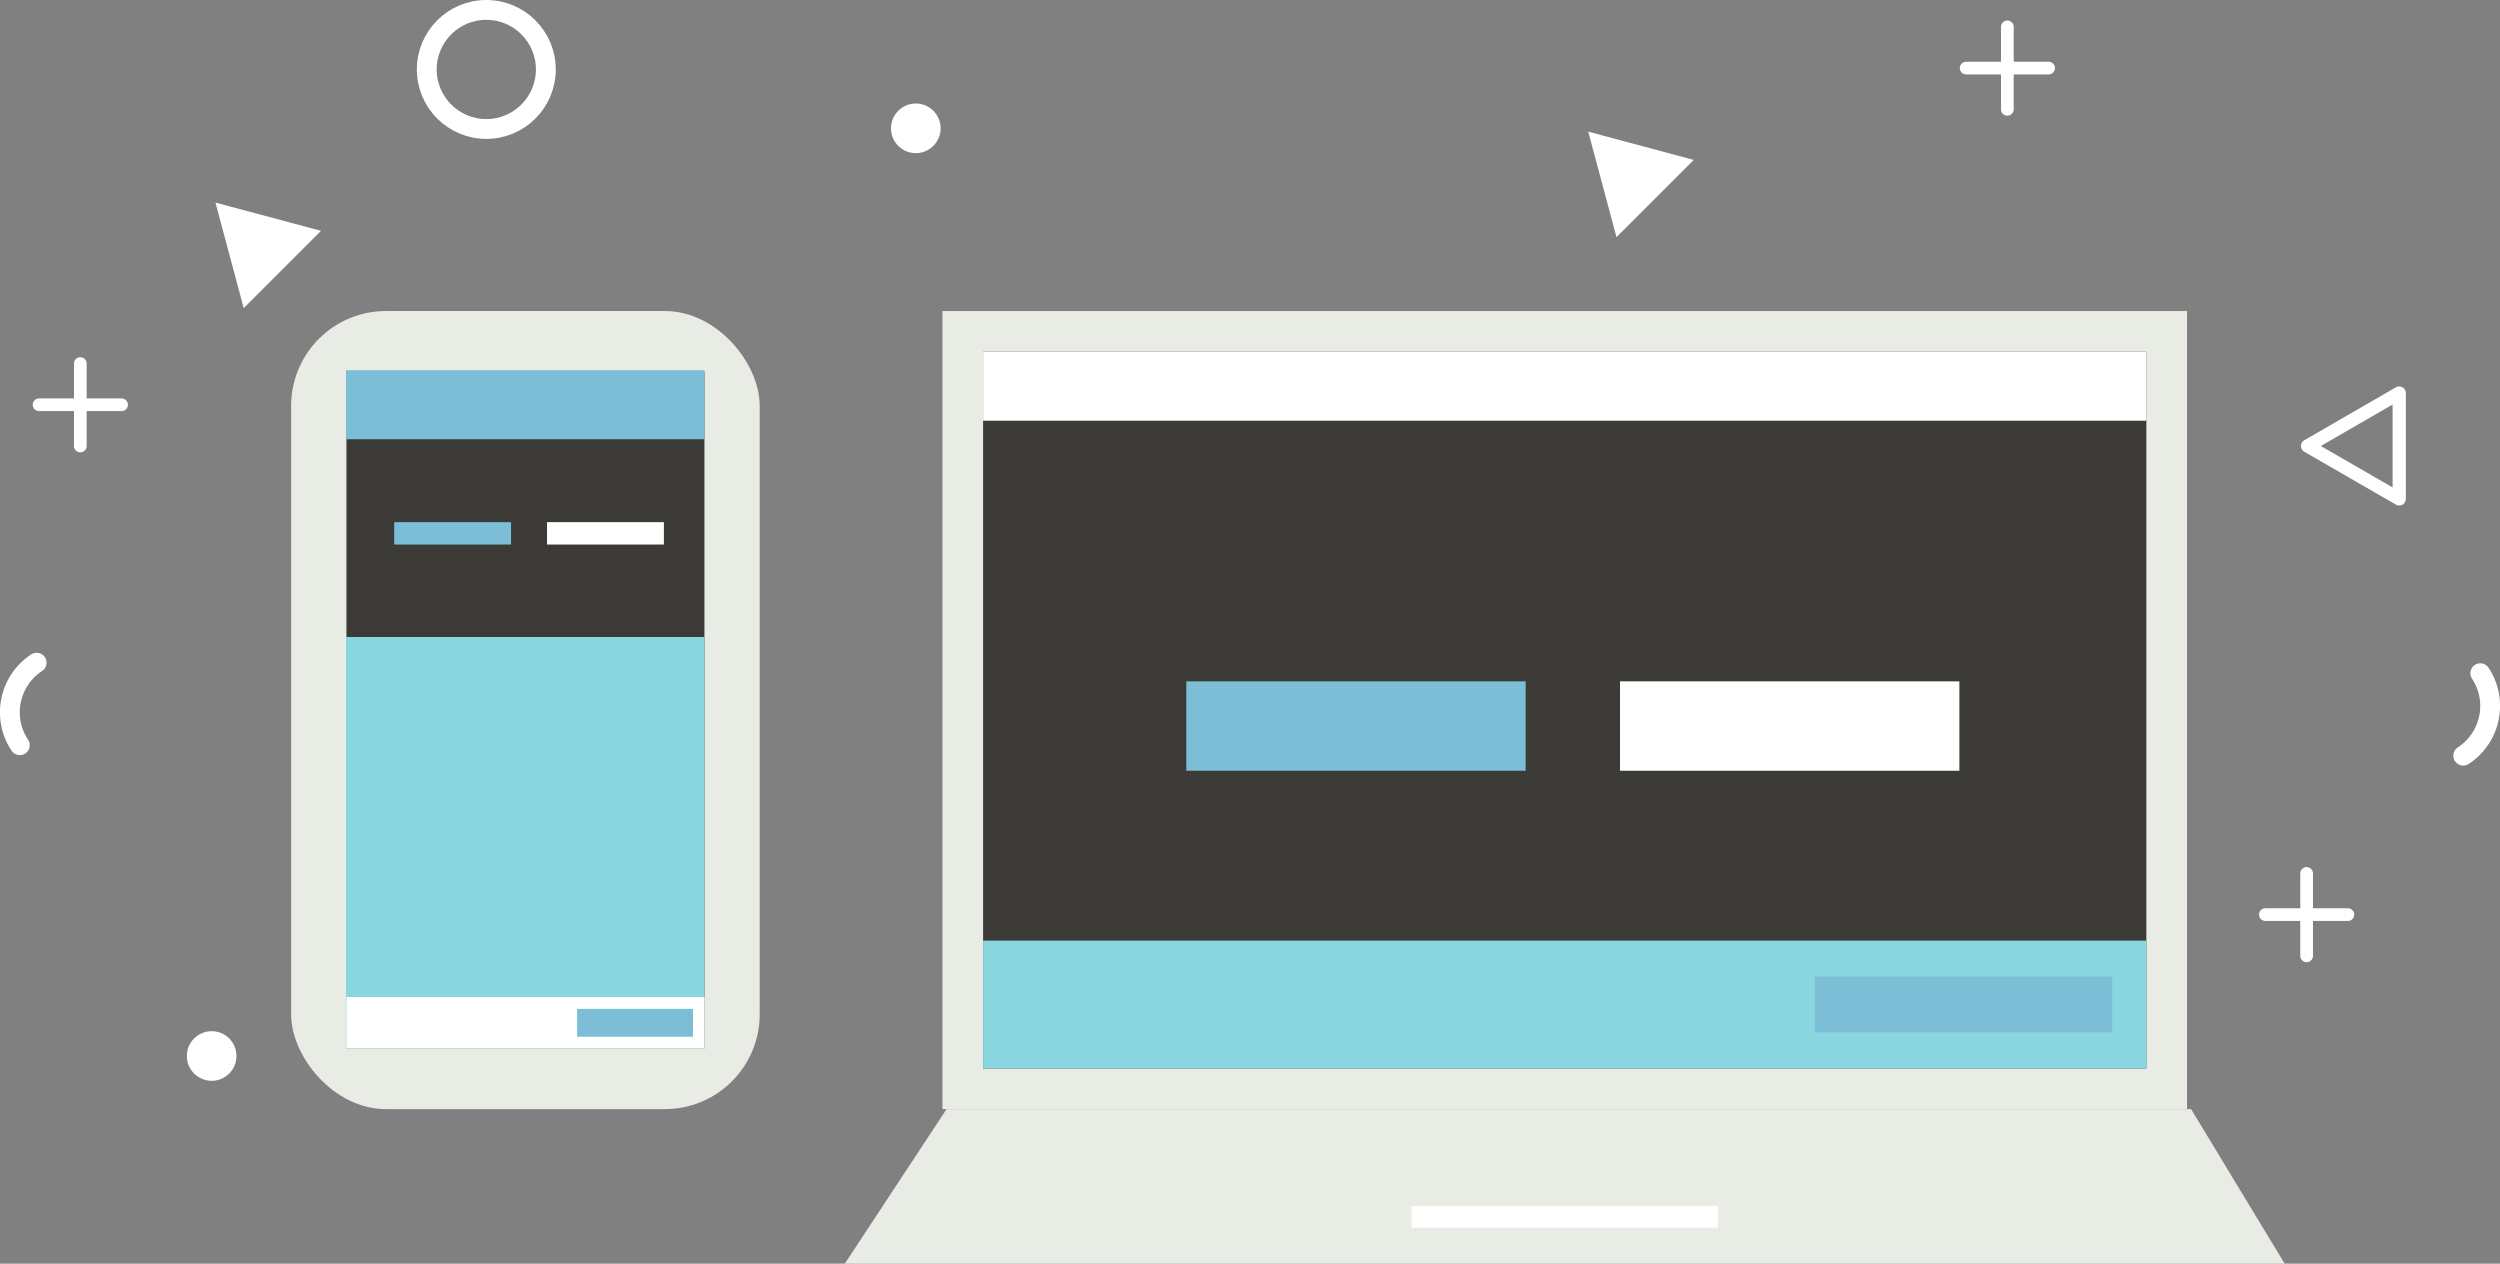 <svg xmlns="http://www.w3.org/2000/svg" viewBox="0 0 421.19 212.9"><rect x="0" y="0" width="421.19" height="212.9" fill="#808080" stroke="none"/><defs><style>.cls-1{fill:#e9ece5;}.cls-2{fill:#3b3a36;}.cls-3,.cls-5,.cls-6,.cls-7{fill:none;stroke:#fff;}.cls-3{stroke-miterlimit:10;}.cls-3,.cls-5{stroke-width:3.34px;}.cls-4{fill:#fff;}.cls-5,.cls-6,.cls-7{stroke-linecap:round;stroke-linejoin:round;}.cls-6{stroke-width:2.23px;}.cls-7{stroke-width:2.14px;}.cls-8{fill:#7bbed5;}.cls-9{fill:#89d5e0;}</style></defs><title>アセット 2</title><g id="レイヤー_2" data-name="レイヤー 2"><g id="design-infomation"><rect class="cls-1" x="49.05" y="52.4" width="78.94" height="134.46" rx="15.98" ry="15.98"/><rect class="cls-2" x="58.37" y="62.6" width="60.31" height="114.05"/><circle class="cls-3" cx="81.93" cy="11.7" r="10.03"/><circle class="cls-4" cx="35.66" cy="177.91" r="4.18"/><circle class="cls-4" cx="154.29" cy="21.62" r="4.18"/><path class="cls-5" d="M417.87,113.42A10,10,0,0,1,415,127.31"/><path class="cls-5" d="M3.34,125.55a10,10,0,0,1,2.83-13.9"/><polygon class="cls-6" points="388.77 75.14 404.21 84.05 404.21 66.22 388.77 75.14"/><polygon class="cls-4" points="36.3 34.13 41.06 51.91 54.08 38.89 36.3 34.13"/><polygon class="cls-4" points="267.58 22.18 272.34 39.95 285.35 26.94 267.58 22.18"/><line class="cls-7" x1="395.56" y1="154.09" x2="381.66" y2="154.09"/><line class="cls-7" x1="388.61" y1="161.04" x2="388.61" y2="147.15"/><line class="cls-7" x1="20.48" y1="68.19" x2="6.58" y2="68.19"/><line class="cls-7" x1="13.53" y1="75.14" x2="13.53" y2="61.25"/><line class="cls-7" x1="345.14" y1="11.47" x2="331.25" y2="11.47"/><line class="cls-7" x1="338.19" y1="18.42" x2="338.19" y2="4.53"/><rect class="cls-8" x="58.29" y="62.37" width="60.38" height="11.63"/><rect class="cls-9" x="58.29" y="107.32" width="60.38" height="69.33"/><rect class="cls-8" x="66.41" y="87.97" width="19.69" height="3.77"/><rect class="cls-4" x="92.16" y="87.97" width="19.69" height="3.77"/><rect class="cls-1" x="158.78" y="52.4" width="209.68" height="134.46"/><rect class="cls-2" x="203.24" y="21.64" width="120.76" height="195.98" transform="translate(383.25 -143.99) rotate(90)"/><polygon class="cls-1" points="384.91 212.9 142.33 212.9 159.47 186.86 369.15 186.86 384.91 212.9"/><rect class="cls-4" x="237.81" y="203.19" width="51.62" height="3.65"/><rect class="cls-4" x="165.63" y="59.25" width="195.98" height="11.63"/><rect class="cls-4" x="58.37" y="167.97" width="60.31" height="8.68"/><rect class="cls-9" x="165.63" y="158.47" width="195.98" height="21.54"/><rect class="cls-8" x="199.86" y="114.79" width="57.18" height="15.06"/><rect class="cls-8" x="305.77" y="164.54" width="50.1" height="9.39"/><rect class="cls-8" x="97.23" y="169.97" width="19.52" height="4.7"/><rect class="cls-4" x="272.93" y="114.79" width="57.18" height="15.06"/></g></g></svg>
